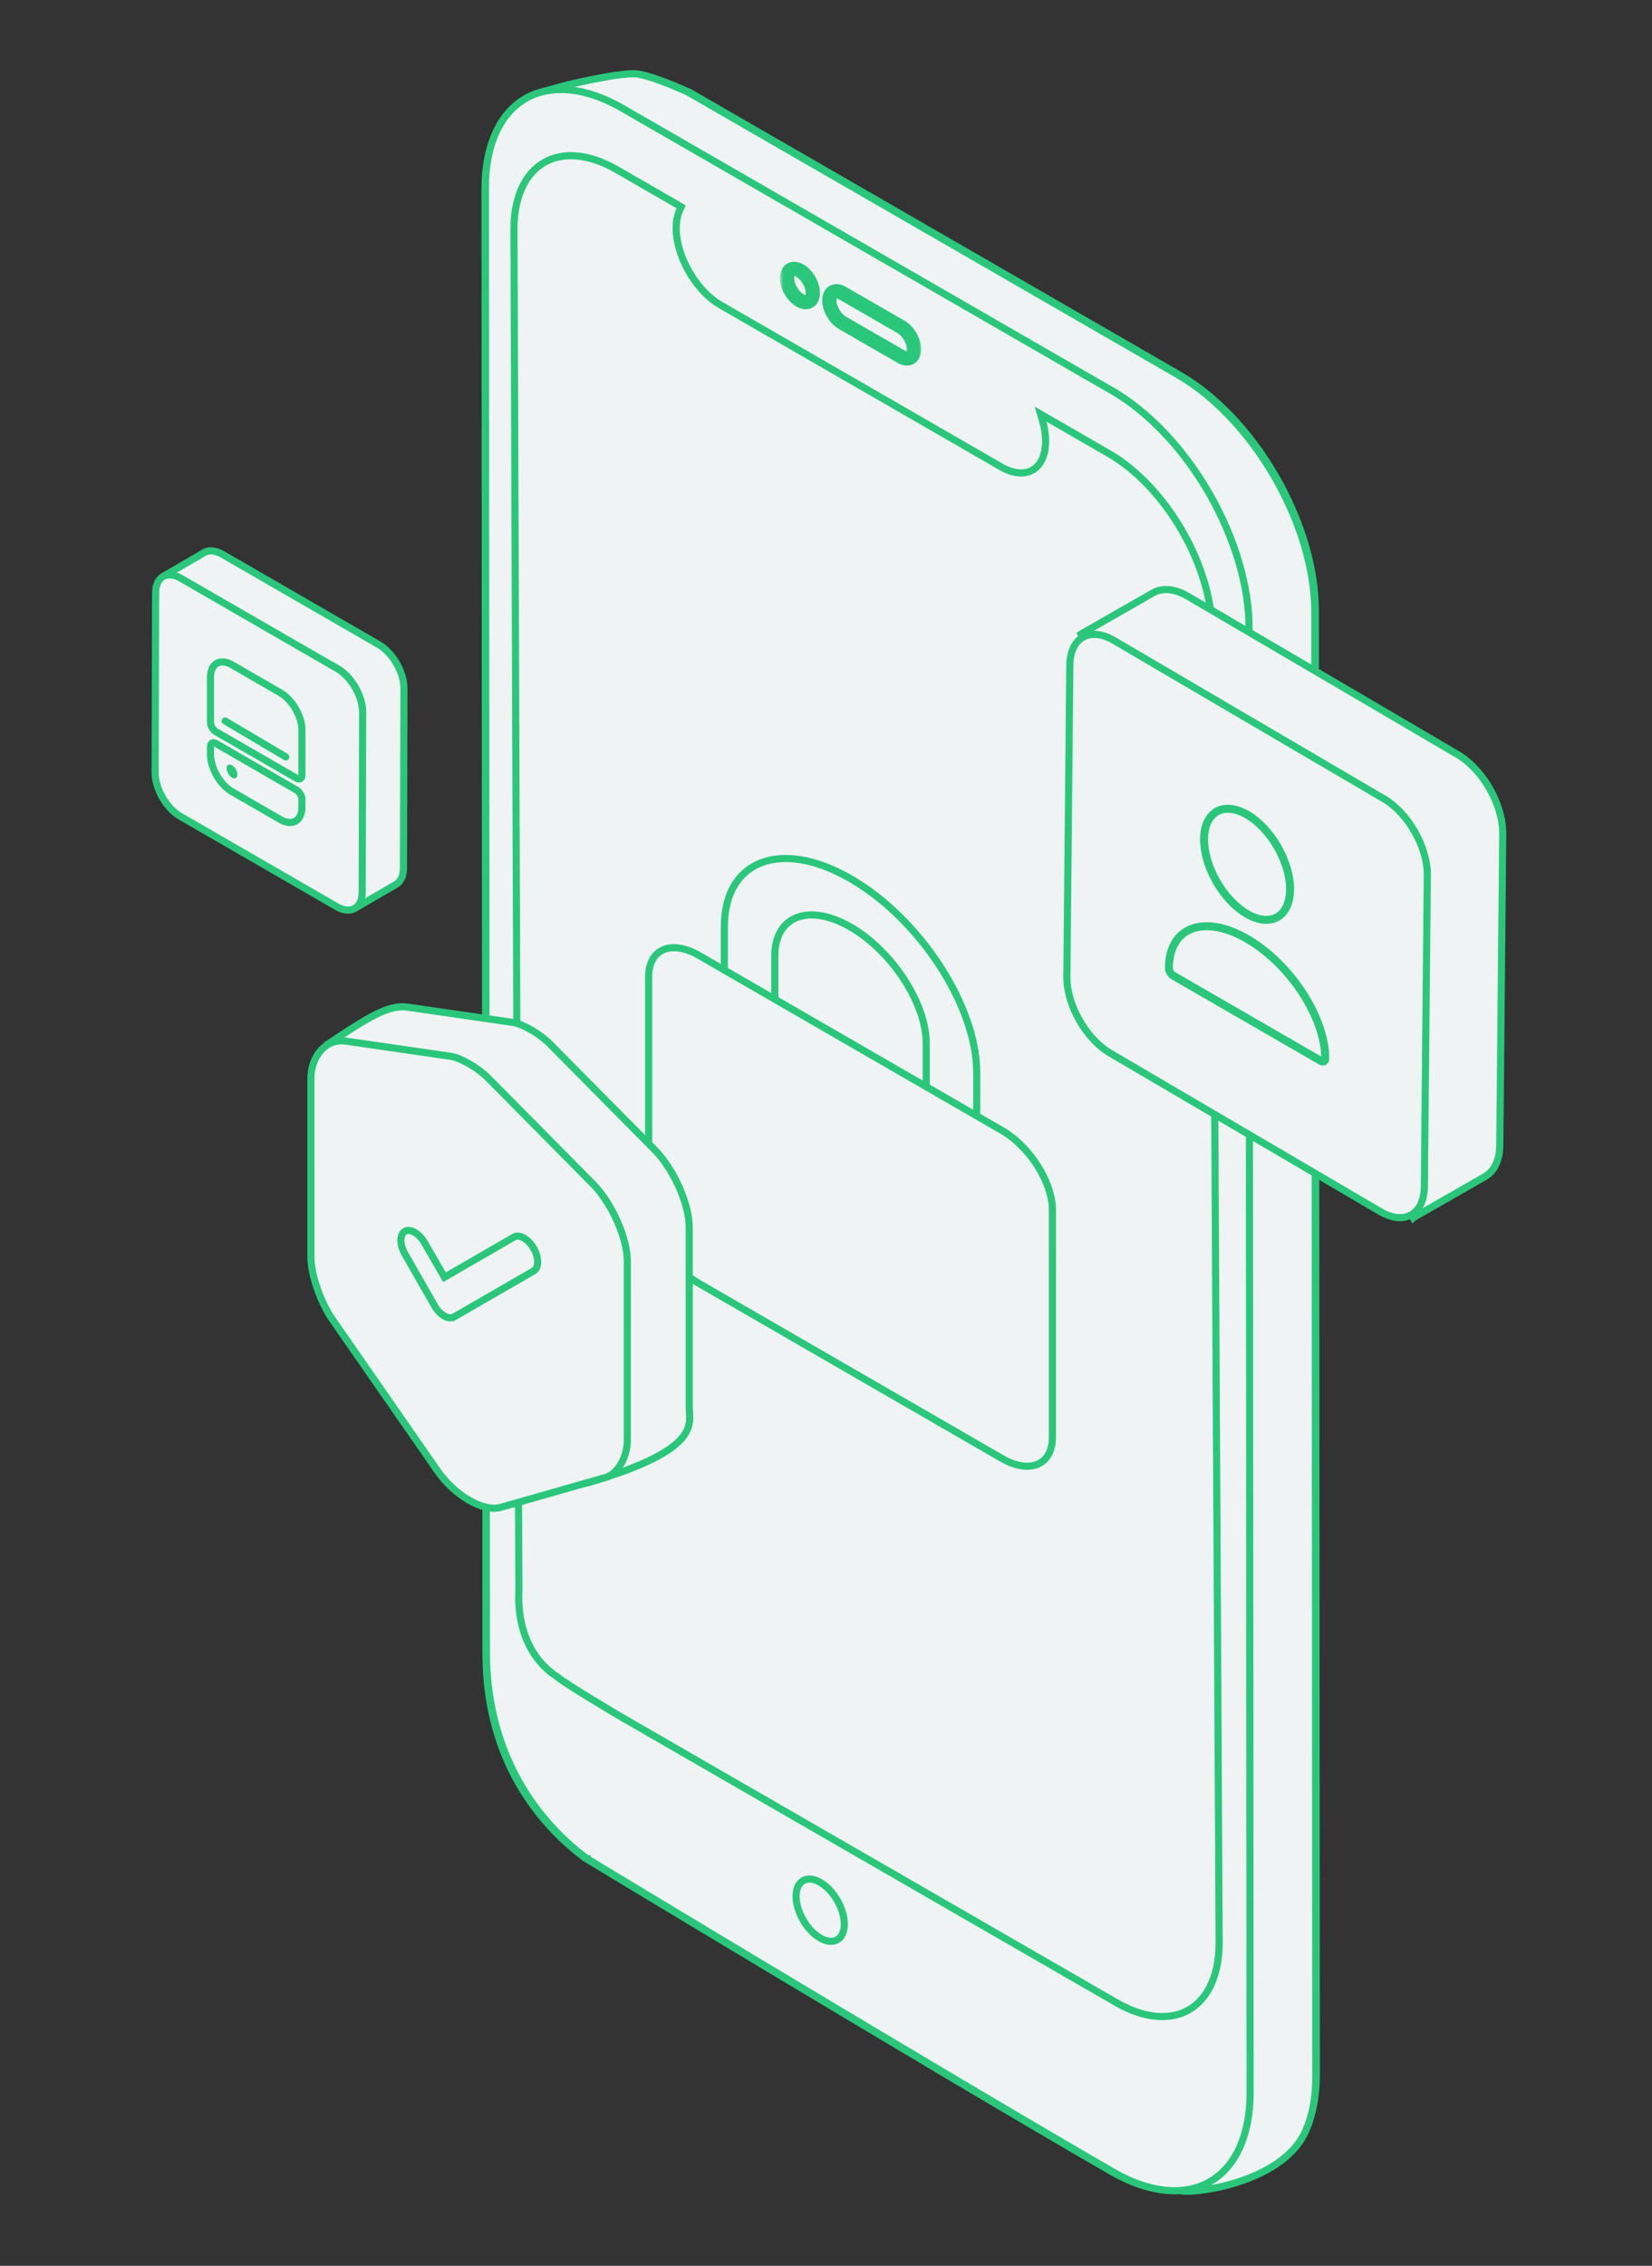 <svg width="232" height="318" viewBox="0 0 232 318" fill="none" xmlns="http://www.w3.org/2000/svg">
<rect x="0" y="0" width="232" height="318" fill="#333333" stroke="none"/>
<path d="M82.475 260.366C82.216 260.794 82.217 260.794 82.217 260.795L82.219 260.796L82.225 260.8L82.253 260.816L82.36 260.881L82.781 261.135C83.15 261.358 83.696 261.688 84.399 262.112C85.805 262.96 87.84 264.187 90.358 265.704C95.395 268.736 102.362 272.925 110.085 277.55C125.531 286.8 144.004 297.795 156.107 304.773C158.622 306.223 161.133 307.1 163.499 307.332C164.195 307.401 164.876 307.413 165.537 307.369C165.655 307.403 165.785 307.423 165.909 307.437C166.095 307.456 166.316 307.465 166.564 307.464C167.062 307.463 167.696 307.421 168.422 307.334C169.875 307.16 171.725 306.8 173.642 306.192C177.444 304.985 181.651 302.754 183.387 298.908C184.365 296.742 184.858 294.128 184.857 291.225L184.716 85.603C184.714 82.699 184.216 79.549 183.259 76.334C182.301 73.118 180.899 69.893 179.134 66.84C177.368 63.788 175.272 60.963 172.963 58.529C170.655 56.095 168.173 54.093 165.657 52.642L96.864 12.98L96.841 12.967L96.817 12.956C93.848 11.639 92.026 11.005 90.936 10.7C90.391 10.548 90.023 10.476 89.783 10.444C89.662 10.427 89.573 10.42 89.507 10.418C89.48 10.417 89.456 10.417 89.437 10.417C88.9 10.371 88.06 10.437 87.089 10.565C86.08 10.698 84.884 10.903 83.645 11.147C81.181 11.633 78.517 12.279 76.778 12.831C75.736 13.043 74.757 13.409 73.858 13.929C72.011 14.996 70.563 16.676 69.583 18.845C68.605 21.011 68.112 23.625 68.114 26.528L68.255 232.15C68.266 248.067 76.964 256.902 82.177 260.768L82.196 260.782L82.216 260.794L82.475 260.366Z" fill="#EFF3F4" stroke="#2AC77B"/>
<path d="M78.855 108.299L78.461 107.617L78.176 108.006L75.548 111.596L76.142 112.624L80.565 112.137L81.043 112.084L80.649 111.402L78.855 108.299Z" fill="#EFF3F4" stroke="#2AC77B"/>
<path d="M76.331 191.487L76.331 191.987L76.764 192.237L77.516 192.671L77.542 229.651C77.544 232.566 78.043 235.738 79.011 238.988C79.979 242.238 81.397 245.501 83.184 248.591C84.97 251.681 87.091 254.538 89.424 256.998C91.758 259.458 94.258 261.473 96.783 262.929L165.577 302.591C165.696 302.66 165.769 302.72 165.81 302.761C165.83 302.78 165.841 302.795 165.847 302.802C165.852 302.81 165.854 302.814 165.855 302.816C165.856 302.817 165.893 302.894 165.868 303.09C165.818 303.492 165.568 303.967 165.264 304.474C165.218 304.55 165.172 304.626 165.125 304.702C165.025 304.867 164.925 305.031 164.839 305.184C164.715 305.403 164.599 305.635 164.544 305.857C164.517 305.966 164.494 306.114 164.517 306.29C164.542 306.49 164.631 306.748 164.827 306.978C164.994 307.175 165.171 307.269 165.3 307.319C165.422 307.367 165.552 307.395 165.69 307.412C165.815 307.46 165.952 307.484 166.076 307.499C166.247 307.52 166.455 307.53 166.693 307.531C167.171 307.533 167.789 307.495 168.505 307.412C169.938 307.245 171.776 306.893 173.684 306.293C177.482 305.099 181.629 302.9 183.33 299.132C184.295 296.996 184.79 294.397 184.788 291.483L184.647 85.861C184.645 82.946 184.146 79.773 183.178 76.524C182.21 73.274 180.792 70.011 179.005 66.921C177.218 63.831 175.098 60.974 172.764 58.514C170.431 56.054 167.93 54.038 165.405 52.583L96.612 12.921L96.587 12.906L96.562 12.896C93.593 11.578 91.775 10.945 90.691 10.643C90.149 10.491 89.789 10.422 89.559 10.39C89.444 10.375 89.361 10.368 89.303 10.367C89.275 10.366 89.253 10.366 89.236 10.366C89.235 10.366 89.235 10.366 89.234 10.366C88.621 10.311 87.544 10.414 86.273 10.604C84.975 10.798 83.443 11.088 81.93 11.416C80.417 11.744 78.919 12.111 77.689 12.46C76.468 12.806 75.487 13.141 75.025 13.408C74.909 13.475 74.813 13.542 74.74 13.61C74.676 13.671 74.597 13.762 74.566 13.902C74.549 13.979 74.54 14.101 74.585 14.264C74.634 14.439 74.726 14.59 74.819 14.701C74.971 14.882 75.134 14.962 75.209 14.996C75.393 15.079 75.623 15.13 75.846 15.166C76.079 15.203 76.344 15.231 76.611 15.254C76.862 15.275 77.109 15.291 77.34 15.306C77.454 15.314 77.565 15.321 77.67 15.329C77.383 16.387 77.303 17.737 77.297 19.101C77.293 19.965 77.319 20.849 77.346 21.689L77.352 21.893C77.377 22.662 77.4 23.385 77.401 24.029L77.497 164.991L76.745 164.557L76.312 164.308L76.312 164.808L76.331 191.487ZM75.099 13.939C75.099 13.939 75.103 13.941 75.109 13.945C75.101 13.941 75.098 13.939 75.099 13.939Z" fill="#EFF3F4" stroke="#2AC77B"/>
<path d="M171.559 291.308L171.559 291.309C171.557 293.782 171.081 295.95 170.164 297.658C169.247 299.365 167.912 300.569 166.256 301.183L166.256 301.183C165.889 301.318 165.506 301.422 165.109 301.494C162.739 301.951 159.952 301.315 157.101 299.667L87.978 259.815C86.823 259.151 85.671 258.328 84.549 257.364C84.549 257.364 84.549 257.364 84.548 257.364L84.651 256.937L171.559 291.308ZM171.559 291.308L171.418 85.99C171.415 81.561 169.887 76.434 167.172 71.738C164.457 67.042 160.776 63.16 156.938 60.948L147.961 55.772L147.318 55.401M171.559 291.308L147.318 55.401M147.318 55.401L147.56 56.229M147.318 55.401L147.56 56.229M147.56 56.229C147.945 57.543 148.092 58.813 147.988 59.925C147.883 61.038 147.53 61.96 146.961 62.61C146.391 63.26 145.622 63.618 144.72 63.654C143.819 63.689 142.813 63.4 141.791 62.812L147.56 56.229Z" fill="#EFF3F4" stroke="#2AC77B"/>
<rect x="-0.434" y="-0.75" width="21.003" height="7.088" transform="matrix(0.866 0.499 0.001 1 109.235 34.176)" fill="#EFF3F4" stroke="#2AC77B"/>
<path d="M133.388 54.448C135.084 55.426 136.458 54.632 136.456 52.674C136.455 50.717 135.079 48.337 133.383 47.36C131.688 46.382 130.314 47.176 130.316 49.134C130.317 51.091 131.693 53.47 133.388 54.448Z" fill="#EFF3F4" stroke="#2AC77B"/>
<path d="M82.403 260.833L82.429 260.852L82.454 260.867L82.464 260.374C82.454 260.867 82.455 260.868 82.455 260.868L82.457 260.869L82.463 260.873L82.49 260.889L82.598 260.954L83.018 261.208C83.388 261.431 83.934 261.761 84.637 262.185C86.043 263.033 88.078 264.261 90.596 265.777C95.633 268.81 102.6 272.999 110.323 277.624C125.769 286.873 144.243 297.869 156.347 304.847C158.871 306.303 161.371 307.17 163.703 307.4C166.035 307.629 168.153 307.216 169.937 306.185C171.721 305.153 173.136 303.524 174.1 301.388C175.064 299.252 175.56 296.653 175.558 293.739L175.461 152.277L175.443 125.597L175.417 88.117C175.415 85.202 174.916 82.029 173.948 78.78C172.979 75.53 171.562 72.267 169.775 69.177C167.988 66.087 165.867 63.23 163.534 60.77C161.201 58.31 158.7 56.295 156.175 54.839L87.382 15.177C84.857 13.721 82.357 12.854 80.025 12.624C77.693 12.395 75.575 12.807 73.791 13.839C72.007 14.87 70.593 16.5 69.628 18.636C68.664 20.771 68.168 23.37 68.17 26.285L68.311 231.907C68.317 239.875 70.498 246.138 73.387 250.922C76.263 255.684 79.787 258.894 82.403 260.833Z" fill="#EFF3F4" stroke="#2AC77B"/>
<path d="M171.213 272.689L171.213 272.686L170.238 88.714C170.238 88.714 170.238 88.713 170.238 88.713C170.234 84.284 168.707 79.158 165.992 74.462C163.276 69.766 159.595 65.884 155.758 63.672L146.781 58.496L146.138 58.125L146.38 58.953C146.765 60.267 146.912 61.537 146.807 62.65C146.703 63.762 146.35 64.684 145.78 65.334C145.211 65.984 144.441 66.342 143.54 66.378C142.639 66.413 141.633 66.124 140.611 65.536L101.202 42.815L101.202 42.815C100.179 42.226 99.173 41.355 98.27 40.28C97.367 39.206 96.597 37.959 96.026 36.651C95.455 35.343 95.101 34.013 94.996 32.779C94.891 31.545 95.037 30.445 95.423 29.575L95.666 29.026L95.021 28.655L86.634 23.819L86.634 23.819C82.796 21.607 79.118 21.245 76.407 22.813C73.695 24.38 72.174 27.749 72.177 32.178L72.177 32.18L72.869 223.23C72.869 223.231 72.869 223.231 72.869 223.231C72.869 223.269 72.867 223.33 72.863 223.413C72.84 224.039 72.771 225.896 73.287 228.039C73.582 229.266 74.075 230.624 74.899 231.93C75.721 233.235 76.842 234.442 78.346 235.402C78.681 235.68 79.344 236.126 80.124 236.627C80.958 237.164 81.977 237.797 82.994 238.419C85.026 239.662 87.066 240.87 87.632 241.195L156.755 281.047C159.606 282.696 162.393 283.332 164.763 282.874C165.16 282.803 165.543 282.699 165.91 282.563L165.91 282.563C167.567 281.949 168.901 280.745 169.818 279.038C170.735 277.331 171.212 275.162 171.213 272.689Z" fill="#EFF3F4" stroke="#2AC77B"/>
<path d="M119.445 123.315C109.699 117.688 101.725 120.721 101.725 130.056L101.725 136.845L108.813 140.938L108.813 134.149C108.813 128.548 113.597 126.728 119.445 130.104C125.293 133.481 130.078 140.826 130.078 146.427L130.078 153.216L137.167 157.309L137.166 150.52C137.166 141.185 129.191 128.943 119.445 123.315Z" fill="#EFF3F4" stroke="#2AC77B"/>
<path d="M140.712 204.693L98.182 180.136C94.283 177.885 91.094 172.856 91.093 168.961L91.092 137.089C91.092 133.193 94.282 131.848 98.18 134.099L140.71 158.655C144.609 160.906 147.798 165.935 147.799 169.831L147.8 201.703C147.8 205.599 144.61 206.944 140.712 204.693Z" fill="#EFF3F4" stroke="#2AC77B"/>
<mask id="path-11-outside-1_2819_758" maskUnits="userSpaceOnUse" x="109.53" y="35.726" width="20.01" height="16.013" fill="black">
<rect fill="white" x="109.53" y="35.726" width="20.01" height="16.013"/>
<path fill-rule="evenodd" clip-rule="evenodd" d="M112.344 42.162C113.343 42.738 114.152 42.27 114.152 41.116C114.151 39.963 113.34 38.56 112.341 37.984C111.341 37.408 110.532 37.876 110.533 39.03C110.533 40.183 111.344 41.586 112.344 42.162ZM118.277 41.119C117.278 40.542 116.469 41.011 116.469 42.164C116.47 43.318 117.281 44.72 118.28 45.296L126.552 50.065C127.551 50.641 128.361 50.173 128.36 49.019C128.359 47.866 127.548 46.464 126.549 45.888L118.277 41.119Z"/>
</mask>
<path fill-rule="evenodd" clip-rule="evenodd" d="M112.344 42.162C113.343 42.738 114.152 42.27 114.152 41.116C114.151 39.963 113.34 38.56 112.341 37.984C111.341 37.408 110.532 37.876 110.533 39.03C110.533 40.183 111.344 41.586 112.344 42.162ZM118.277 41.119C117.278 40.542 116.469 41.011 116.469 42.164C116.47 43.318 117.281 44.72 118.28 45.296L126.552 50.065C127.551 50.641 128.361 50.173 128.36 49.019C128.359 47.866 127.548 46.464 126.549 45.888L118.277 41.119Z" fill="#EFF3F4"/>
<path d="M114.152 41.116L113.152 41.117L114.152 41.116ZM112.344 42.162L111.844 43.028L112.344 42.162ZM112.341 37.984L111.841 38.85L112.341 37.984ZM116.469 42.164L115.469 42.165L116.469 42.164ZM118.277 41.119L118.777 40.252L118.277 41.119ZM118.28 45.296L117.781 46.162L118.28 45.296ZM126.552 50.065L127.051 49.199L126.552 50.065ZM128.36 49.019L129.36 49.019L129.36 49.019L128.36 49.019ZM126.549 45.888L126.05 46.754L126.549 45.888ZM113.152 41.117C113.152 41.292 113.121 41.388 113.103 41.427C113.087 41.46 113.087 41.442 113.122 41.422C113.157 41.402 113.172 41.411 113.136 41.407C113.093 41.404 112.995 41.383 112.843 41.295L111.844 43.028C112.526 43.421 113.378 43.584 114.123 43.153C114.869 42.722 115.152 41.903 115.152 41.115L113.152 41.117ZM111.841 38.85C112.153 39.03 112.492 39.379 112.755 39.834C113.018 40.289 113.151 40.757 113.152 41.117L115.152 41.115C115.151 40.322 114.879 39.512 114.486 38.833C114.094 38.155 113.528 37.514 112.84 37.118L111.841 38.85ZM111.533 39.029C111.532 38.854 111.564 38.758 111.581 38.719C111.597 38.686 111.597 38.704 111.562 38.724C111.527 38.744 111.512 38.735 111.548 38.738C111.591 38.742 111.689 38.763 111.841 38.85L112.84 37.118C112.158 36.725 111.307 36.562 110.561 36.993C109.815 37.424 109.532 38.243 109.533 39.03L111.533 39.029ZM112.843 41.295C112.531 41.116 112.192 40.767 111.929 40.312C111.666 39.856 111.533 39.389 111.533 39.029L109.533 39.03C109.533 39.824 109.806 40.634 110.198 41.313C110.59 41.991 111.157 42.632 111.844 43.028L112.843 41.295ZM117.469 42.163C117.469 41.988 117.5 41.892 117.518 41.854C117.534 41.821 117.534 41.838 117.499 41.858C117.464 41.879 117.449 41.87 117.485 41.873C117.527 41.877 117.626 41.897 117.778 41.985L118.777 40.252C118.095 39.859 117.243 39.696 116.498 40.127C115.752 40.558 115.469 41.378 115.469 42.165L117.469 42.163ZM118.78 44.429C118.468 44.25 118.129 43.901 117.866 43.446C117.603 42.991 117.47 42.523 117.469 42.163L115.469 42.165C115.47 42.958 115.742 43.769 116.135 44.447C116.527 45.125 117.093 45.766 117.781 46.162L118.78 44.429ZM127.051 49.199L118.78 44.429L117.781 46.162L126.052 50.931L127.051 49.199ZM127.36 49.02C127.36 49.195 127.329 49.291 127.311 49.33C127.296 49.363 127.295 49.345 127.33 49.325C127.365 49.305 127.381 49.314 127.344 49.311C127.302 49.307 127.203 49.286 127.051 49.199L126.052 50.931C126.734 51.324 127.586 51.487 128.332 51.056C129.077 50.625 129.361 49.806 129.36 49.019L127.36 49.02ZM126.05 46.754C126.361 46.934 126.7 47.282 126.963 47.737C127.226 48.193 127.36 48.66 127.36 49.02L129.36 49.019C129.359 48.225 129.087 47.415 128.695 46.736C128.302 46.058 127.736 45.418 127.049 45.021L126.05 46.754ZM117.778 41.985L126.05 46.754L127.049 45.021L118.777 40.252L117.778 41.985Z" fill="#2AC77B" mask="url(#path-11-outside-1_2819_758)"/>
<path d="M115.189 272C117.059 273.079 118.575 272.203 118.573 270.043C118.572 267.883 117.054 265.258 115.183 264.18C113.312 263.101 111.796 263.978 111.798 266.137C111.8 268.297 113.318 270.922 115.189 272Z" fill="#EFF3F4" stroke="#2AC77B"/>
<path d="M96.793 172.299L96.793 172.304L96.794 197.39C96.794 197.636 96.811 197.903 96.828 198.156C96.834 198.248 96.84 198.339 96.844 198.426C96.864 198.767 96.872 199.106 96.836 199.46C96.765 200.157 96.516 200.963 95.748 201.86C94.208 203.659 90.632 205.772 82.464 208.122L80.23 206.007L80.016 205.805L79.838 205.857C78.625 206.21 77.004 205.816 75.364 204.869C73.724 203.922 72.103 202.445 70.891 200.691L70.889 200.689L56.137 179.443L56.135 179.44C55.334 178.294 54.582 176.731 54.029 175.132C53.477 173.533 53.146 171.963 53.146 170.807L53.146 170.709L53.114 170.6L46.066 146.533C48.822 144.697 50.923 143.311 52.681 142.426C54.481 141.52 55.887 141.158 57.227 141.348C57.227 141.348 57.227 141.348 57.227 141.348L71.975 143.485C71.976 143.485 71.976 143.485 71.977 143.485C72.678 143.592 73.629 143.983 74.602 144.544C75.574 145.106 76.525 145.813 77.227 146.517C77.227 146.517 77.228 146.517 77.228 146.518L91.975 161.411C91.976 161.411 91.976 161.412 91.977 161.412C93.287 162.745 94.501 164.641 95.387 166.639C96.273 168.636 96.805 170.68 96.793 172.299Z" fill="#EFF3F4" stroke="#2AC77B"/>
<path d="M46.655 185.132L46.653 185.13C45.852 183.984 45.1 182.421 44.547 180.822C43.995 179.223 43.664 177.653 43.664 176.497L43.663 151.411C43.663 149.782 44.202 148.356 45.094 147.385C45.986 146.414 47.208 145.924 48.532 146.111C48.532 146.111 48.532 146.111 48.532 146.111L63.28 148.248C63.28 148.248 63.281 148.248 63.281 148.248C63.983 148.355 64.934 148.746 65.906 149.308C66.879 149.869 67.83 150.576 68.532 151.28C68.532 151.28 68.532 151.281 68.533 151.281L83.28 166.174C83.28 166.174 83.281 166.175 83.281 166.175C84.591 167.508 85.806 169.405 86.692 171.402C87.578 173.399 88.11 175.443 88.097 177.063L88.097 177.067L88.098 202.153C88.098 203.309 87.768 204.489 87.215 205.446C86.663 206.403 85.911 207.099 85.107 207.335C85.106 207.335 85.106 207.335 85.106 207.335L70.356 211.546L70.355 211.547C69.142 211.9 67.522 211.506 65.882 210.559C64.242 209.612 62.621 208.135 61.408 206.381L61.407 206.379L46.655 185.132Z" fill="#EFF3F4" stroke="#2AC77B"/>
<path d="M74.922 178.388L63.767 184.829C63.378 185.053 62.885 184.979 62.392 184.694C61.899 184.409 61.406 183.915 61.017 183.241L56.866 175.991C56.114 174.688 56.113 173.25 56.866 172.816C57.618 172.381 58.863 173.1 59.616 174.404L62.418 179.257L72.198 173.61C72.95 173.176 74.195 173.895 74.948 175.198C75.7 176.501 75.7 177.969 74.922 178.388Z" fill="#EFF3F4" stroke="#2AC77B"/>
<path d="M49.825 127.486L55.624 124.115C56.264 123.743 56.66 122.953 56.662 121.83L56.729 96.61C56.734 94.35 55.145 91.596 53.177 90.461L31.227 77.794C30.236 77.223 29.34 77.17 28.692 77.546L22.896 80.915C23.543 80.541 47.378 93.832 47.378 93.832C49.345 94.968 50.935 97.721 50.929 99.982C50.929 99.982 50.464 127.115 49.825 127.486Z" fill="#EFF3F4" stroke="#2AC77B"/>
<path d="M47.291 127.247C49.258 128.382 50.858 127.471 50.864 125.21L50.93 99.99C50.936 97.729 49.346 94.976 47.378 93.841L25.427 81.173C23.46 80.038 21.86 80.951 21.854 83.211L21.788 108.431C21.782 110.692 23.372 113.444 25.34 114.58L47.291 127.247Z" fill="#EFF3F4" stroke="#2AC77B"/>
<path d="M32.583 93.308L39.38 97.233C41.049 98.197 42.401 100.539 42.401 102.466L42.401 108.789C42.401 109.268 42.062 109.465 41.646 109.225L30.317 102.684C29.902 102.444 29.562 101.855 29.562 101.375L29.562 95.053C29.562 93.125 30.914 92.345 32.583 93.308Z" fill="#EFF3F4" stroke="#2AC77B"/>
<path d="M31.608 101.181L40.136 106.23" stroke="#2AC77B" stroke-linecap="round"/>
<path d="M42.401 112.192L42.401 113.282C42.401 115.209 41.049 115.99 39.38 115.026L32.583 111.101C30.914 110.138 29.562 107.796 29.562 105.869L29.562 104.779C29.562 104.299 29.902 104.103 30.317 104.342L41.646 110.884C42.061 111.124 42.401 111.712 42.401 112.192Z" fill="#EFF3F4" stroke="#2AC77B"/>
<path d="M32.047 108.577C32.19 108.817 32.387 109.026 32.583 109.14C32.779 109.253 32.976 109.27 33.119 109.196C33.255 109.109 33.338 108.93 33.338 108.703C33.338 108.477 33.255 108.202 33.119 107.958C32.84 107.474 32.334 107.182 32.047 107.339C31.911 107.426 31.828 107.605 31.828 107.831C31.828 108.058 31.911 108.333 32.047 108.577Z" fill="#2AC77B"/>
<path d="M198.203 170.471L198.451 170.905C198.451 170.905 198.452 170.904 198.452 170.904L208.544 165.13C209.865 164.374 210.604 162.804 210.623 160.753L211.037 117.034L211.037 117.034C211.057 114.966 210.351 112.702 209.218 110.709C208.085 108.716 206.499 106.947 204.706 105.897L166.805 83.678L166.805 83.678C165.005 82.623 163.252 82.451 161.913 83.216L161.913 83.216L151.828 88.986L151.827 88.987L152.323 89.856C152.263 89.89 152.211 89.9 152.185 89.904C152.158 89.909 152.14 89.908 152.137 89.908C152.136 89.908 152.135 89.908 152.135 89.908C152.135 89.908 152.15 89.909 152.184 89.917C152.263 89.935 152.387 89.974 152.561 90.039C152.905 90.167 153.391 90.378 154.004 90.665C155.227 91.236 156.919 92.091 158.926 93.138C162.938 95.232 168.184 98.085 173.399 100.959C178.612 103.834 183.791 106.728 187.667 108.904C189.604 109.992 191.216 110.901 192.344 111.537C192.907 111.855 193.35 112.105 193.652 112.276L193.996 112.47L194.084 112.52L194.106 112.533L194.107 112.533C194.108 112.534 194.109 112.535 194.11 112.535C195.715 113.477 197.187 115.099 198.255 116.978C199.324 118.858 199.961 120.947 199.944 122.797C199.944 122.798 199.944 122.799 199.944 122.8L199.944 122.802L199.943 122.827L199.94 122.928L199.931 123.321C199.922 123.666 199.91 124.171 199.893 124.814C199.86 126.101 199.812 127.941 199.75 130.15C199.627 134.568 199.451 140.465 199.241 146.382C199.03 152.299 198.785 158.233 198.523 162.726C198.392 164.973 198.257 166.854 198.121 168.189C198.053 168.859 197.985 169.381 197.919 169.741C197.886 169.922 197.856 170.048 197.831 170.124C197.821 170.158 197.814 170.171 197.814 170.171C197.814 170.171 197.814 170.171 197.815 170.17C197.817 170.167 197.825 170.151 197.842 170.13C197.859 170.11 197.895 170.071 197.955 170.037L197.954 170.037L198.203 170.471Z" fill="#EFF3F4" stroke="#2AC77B"/>
<path d="M193.813 170.026C197.211 172.018 199.994 170.456 200.031 166.537L200.445 122.819C200.482 118.9 197.759 114.109 194.362 112.117L156.46 89.898C153.063 87.906 150.279 89.469 150.242 93.388L149.828 137.106C149.791 141.025 152.515 145.815 155.912 147.807L193.813 170.026Z" fill="#EFF3F4" stroke="#2AC77B"/>
<path d="M175.135 128.274C171.801 126.349 169.097 121.667 169.097 117.816C169.097 113.965 171.8 112.405 175.135 114.33C178.469 116.256 181.173 120.938 181.173 124.789C181.173 128.639 178.47 130.2 175.135 128.274Z" fill="#EFF3F4" stroke="#2AC77B" stroke-width="1.121"/>
<path d="M175.136 131.761C181.186 135.254 186.113 142.784 186.113 148.557C186.113 148.947 185.847 149.101 185.509 148.905L164.763 136.927C164.425 136.731 164.159 136.271 164.159 135.881C164.159 130.108 169.086 128.267 175.136 131.761Z" fill="#EFF3F4" stroke="#2AC77B" stroke-width="1.121"/>
</svg>
